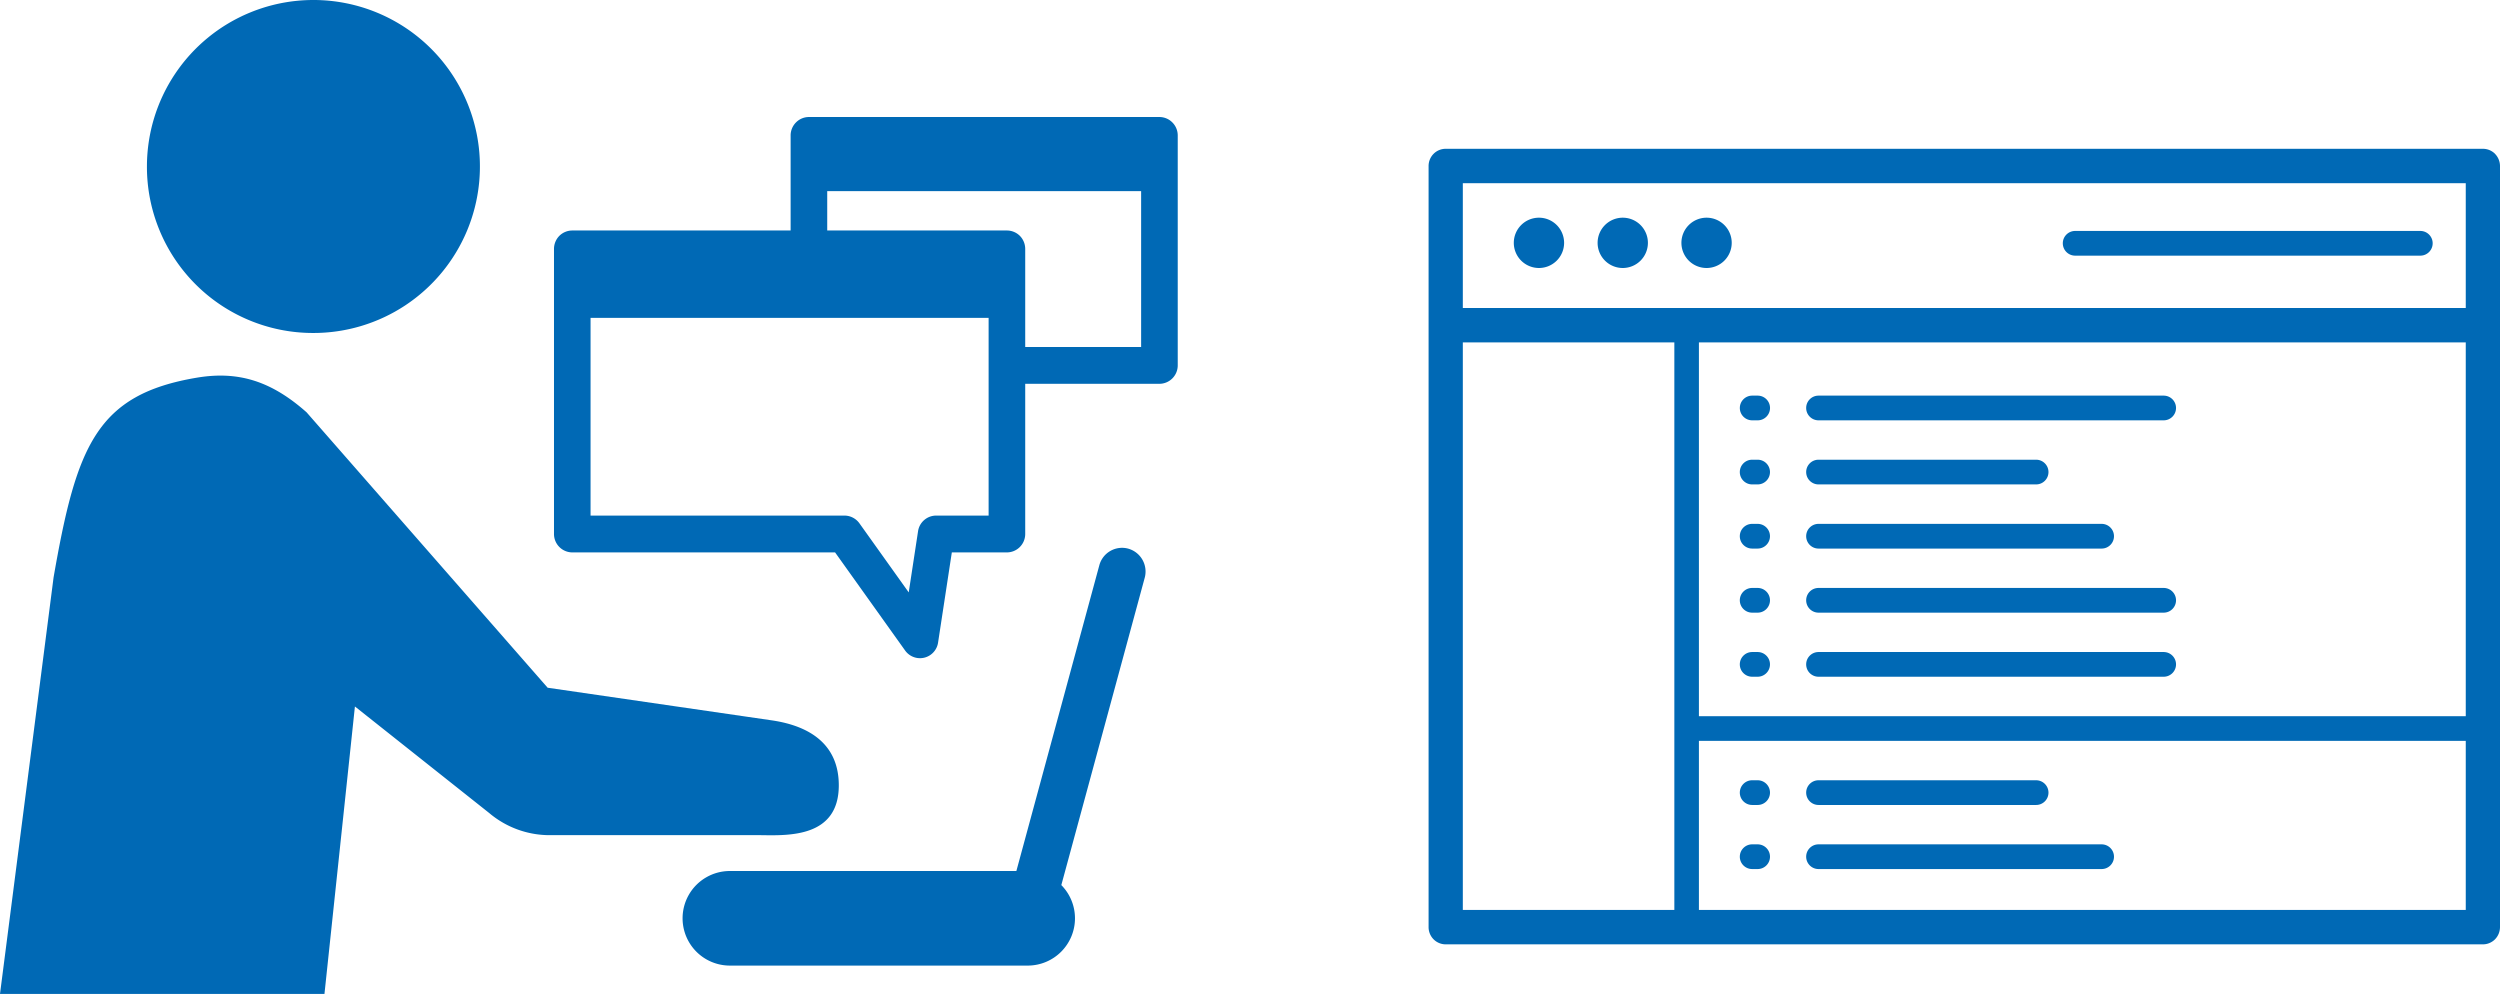 <svg xmlns="http://www.w3.org/2000/svg" width="332" height="132" viewBox="0 0 332 132">
  <defs>
    <style>
      .cls-1 {
        fill: #0069b5;
        fill-rule: evenodd;
      }
    </style>
  </defs>
  <path id="sl_img01.svg" class="cls-1" d="M265.392,4580.29c0-5.19-3.516-7.86-8.984-8.64l-29.681-4.32-32.009-36.57c-4.7-4.17-9.079-5.52-14.548-4.61-13.351,2.24-16.007,9.03-19.056,26.53L154,4607.99h43.089l4.044-38.17,17.821,14.14a12.435,12.435,0,0,0,8.048,2.95h28.062C258.75,4586.96,265.392,4587.22,265.392,4580.29Zm-69.879-60.07a22.11,22.11,0,1,0-22-22.11A22.061,22.061,0,0,0,195.513,4520.22Zm108.315,28.64a3.127,3.127,0,0,0-3.838,2.21l-11.016,40.6H250.927a6.28,6.28,0,0,0,0,12.56h39.581a6.277,6.277,0,0,0,4.436-10.69l11.077-40.82A3.157,3.157,0,0,0,303.828,4548.86Zm5.862-56.6a2.421,2.421,0,0,0-1.718-.72H261.425a2.421,2.421,0,0,0-1.718.72,2.449,2.449,0,0,0-.712,1.73v12.62H230a2.453,2.453,0,0,0-1.718.71,2.48,2.48,0,0,0-.712,1.73v37.87a2.445,2.445,0,0,0,2.43,2.44h34.9l9.3,13.03a2.426,2.426,0,0,0,4.376-1.06l1.826-11.97h7.317a2.445,2.445,0,0,0,2.43-2.44v-19.95h17.823a2.446,2.446,0,0,0,2.431-2.45v-30.53A2.446,2.446,0,0,0,309.69,4492.26Zm-24.4,52.21h-6.973a2.432,2.432,0,0,0-2.4,2.08l-1.239,8.12-6.551-9.18a2.455,2.455,0,0,0-1.975-1.02H232.426v-26.26h52.862v26.26Zm20.254-22.39H290.149v-13.03a2.48,2.48,0,0,0-.712-1.73,2.453,2.453,0,0,0-1.718-.71H263.855v-5.23h41.687v20.7Zm89.953,9.74h45.839a1.64,1.64,0,0,0,0-3.28H395.5A1.64,1.64,0,0,0,395.5,4531.82Zm0,25.54h45.839a1.64,1.64,0,0,0,0-3.28H395.5A1.64,1.64,0,0,0,395.5,4557.36Zm0-8.51h37.6a1.64,1.64,0,0,0,0-3.28H395.5A1.64,1.64,0,0,0,395.5,4548.85Zm0-8.52h28.9a1.64,1.64,0,0,0,0-3.28H395.5A1.64,1.64,0,0,0,395.5,4540.33Zm-8.808,51.08h0.726a1.64,1.64,0,0,0,0-3.28h-0.726A1.64,1.64,0,0,0,386.687,4591.41Zm0-8.51h0.726a1.64,1.64,0,0,0,0-3.28h-0.726A1.64,1.64,0,0,0,386.687,4582.9Zm8.808,0h28.9a1.64,1.64,0,0,0,0-3.28H395.5A1.64,1.64,0,0,0,395.5,4582.9Zm0,8.51h37.6a1.64,1.64,0,0,0,0-3.28H395.5A1.64,1.64,0,0,0,395.5,4591.41Zm0-25.54h45.839a1.64,1.64,0,0,0,0-3.28H395.5A1.64,1.64,0,0,0,395.5,4565.87Zm34.086-55.92h45.835a1.64,1.64,0,0,0,0-3.28H429.581A1.64,1.64,0,0,0,429.581,4509.95Zm-60.09,1.64a3.34,3.34,0,1,0-3.331-3.34A3.34,3.34,0,0,0,369.491,4511.59Zm17.2,20.23h0.726a1.64,1.64,0,0,0,0-3.28h-0.726A1.64,1.64,0,0,0,386.687,4531.82Zm-28.337-20.23a3.34,3.34,0,1,0-3.323-3.34A3.341,3.341,0,0,0,358.35,4511.59Zm126.987-15.16a2.275,2.275,0,0,0-1.615-.67H345.985a2.27,2.27,0,0,0-1.606.67,2.3,2.3,0,0,0-.663,1.62v101.07a2.3,2.3,0,0,0,.663,1.62,2.27,2.27,0,0,0,1.606.67H483.722a2.275,2.275,0,0,0,1.615-.67,2.334,2.334,0,0,0,.663-1.62V4498.05A2.334,2.334,0,0,0,485.337,4496.43ZM376.353,4596.84h-28.09v-75.37h28.09v75.37Zm105.1,0H379.616v-22.45H481.453v22.45Zm0-25.73H379.616v-49.64H481.453v49.64Zm0-54.21H348.263v-16.57h133.19v16.57Zm-100.829-5.31a3.34,3.34,0,1,0-3.332-3.34A3.339,3.339,0,0,0,380.624,4511.59Zm6.063,37.26h0.726a1.64,1.64,0,0,0,0-3.28h-0.726A1.64,1.64,0,0,0,386.687,4548.85Zm0-8.52h0.726a1.64,1.64,0,0,0,0-3.28h-0.726A1.64,1.64,0,0,0,386.687,4540.33Zm0,17.03h0.726a1.64,1.64,0,0,0,0-3.28h-0.726A1.64,1.64,0,0,0,386.687,4557.36Zm0,8.51h0.726a1.64,1.64,0,0,0,0-3.28h-0.726A1.64,1.64,0,0,0,386.687,4565.87Z" transform="translate(-154 -4476)"/>
</svg>
